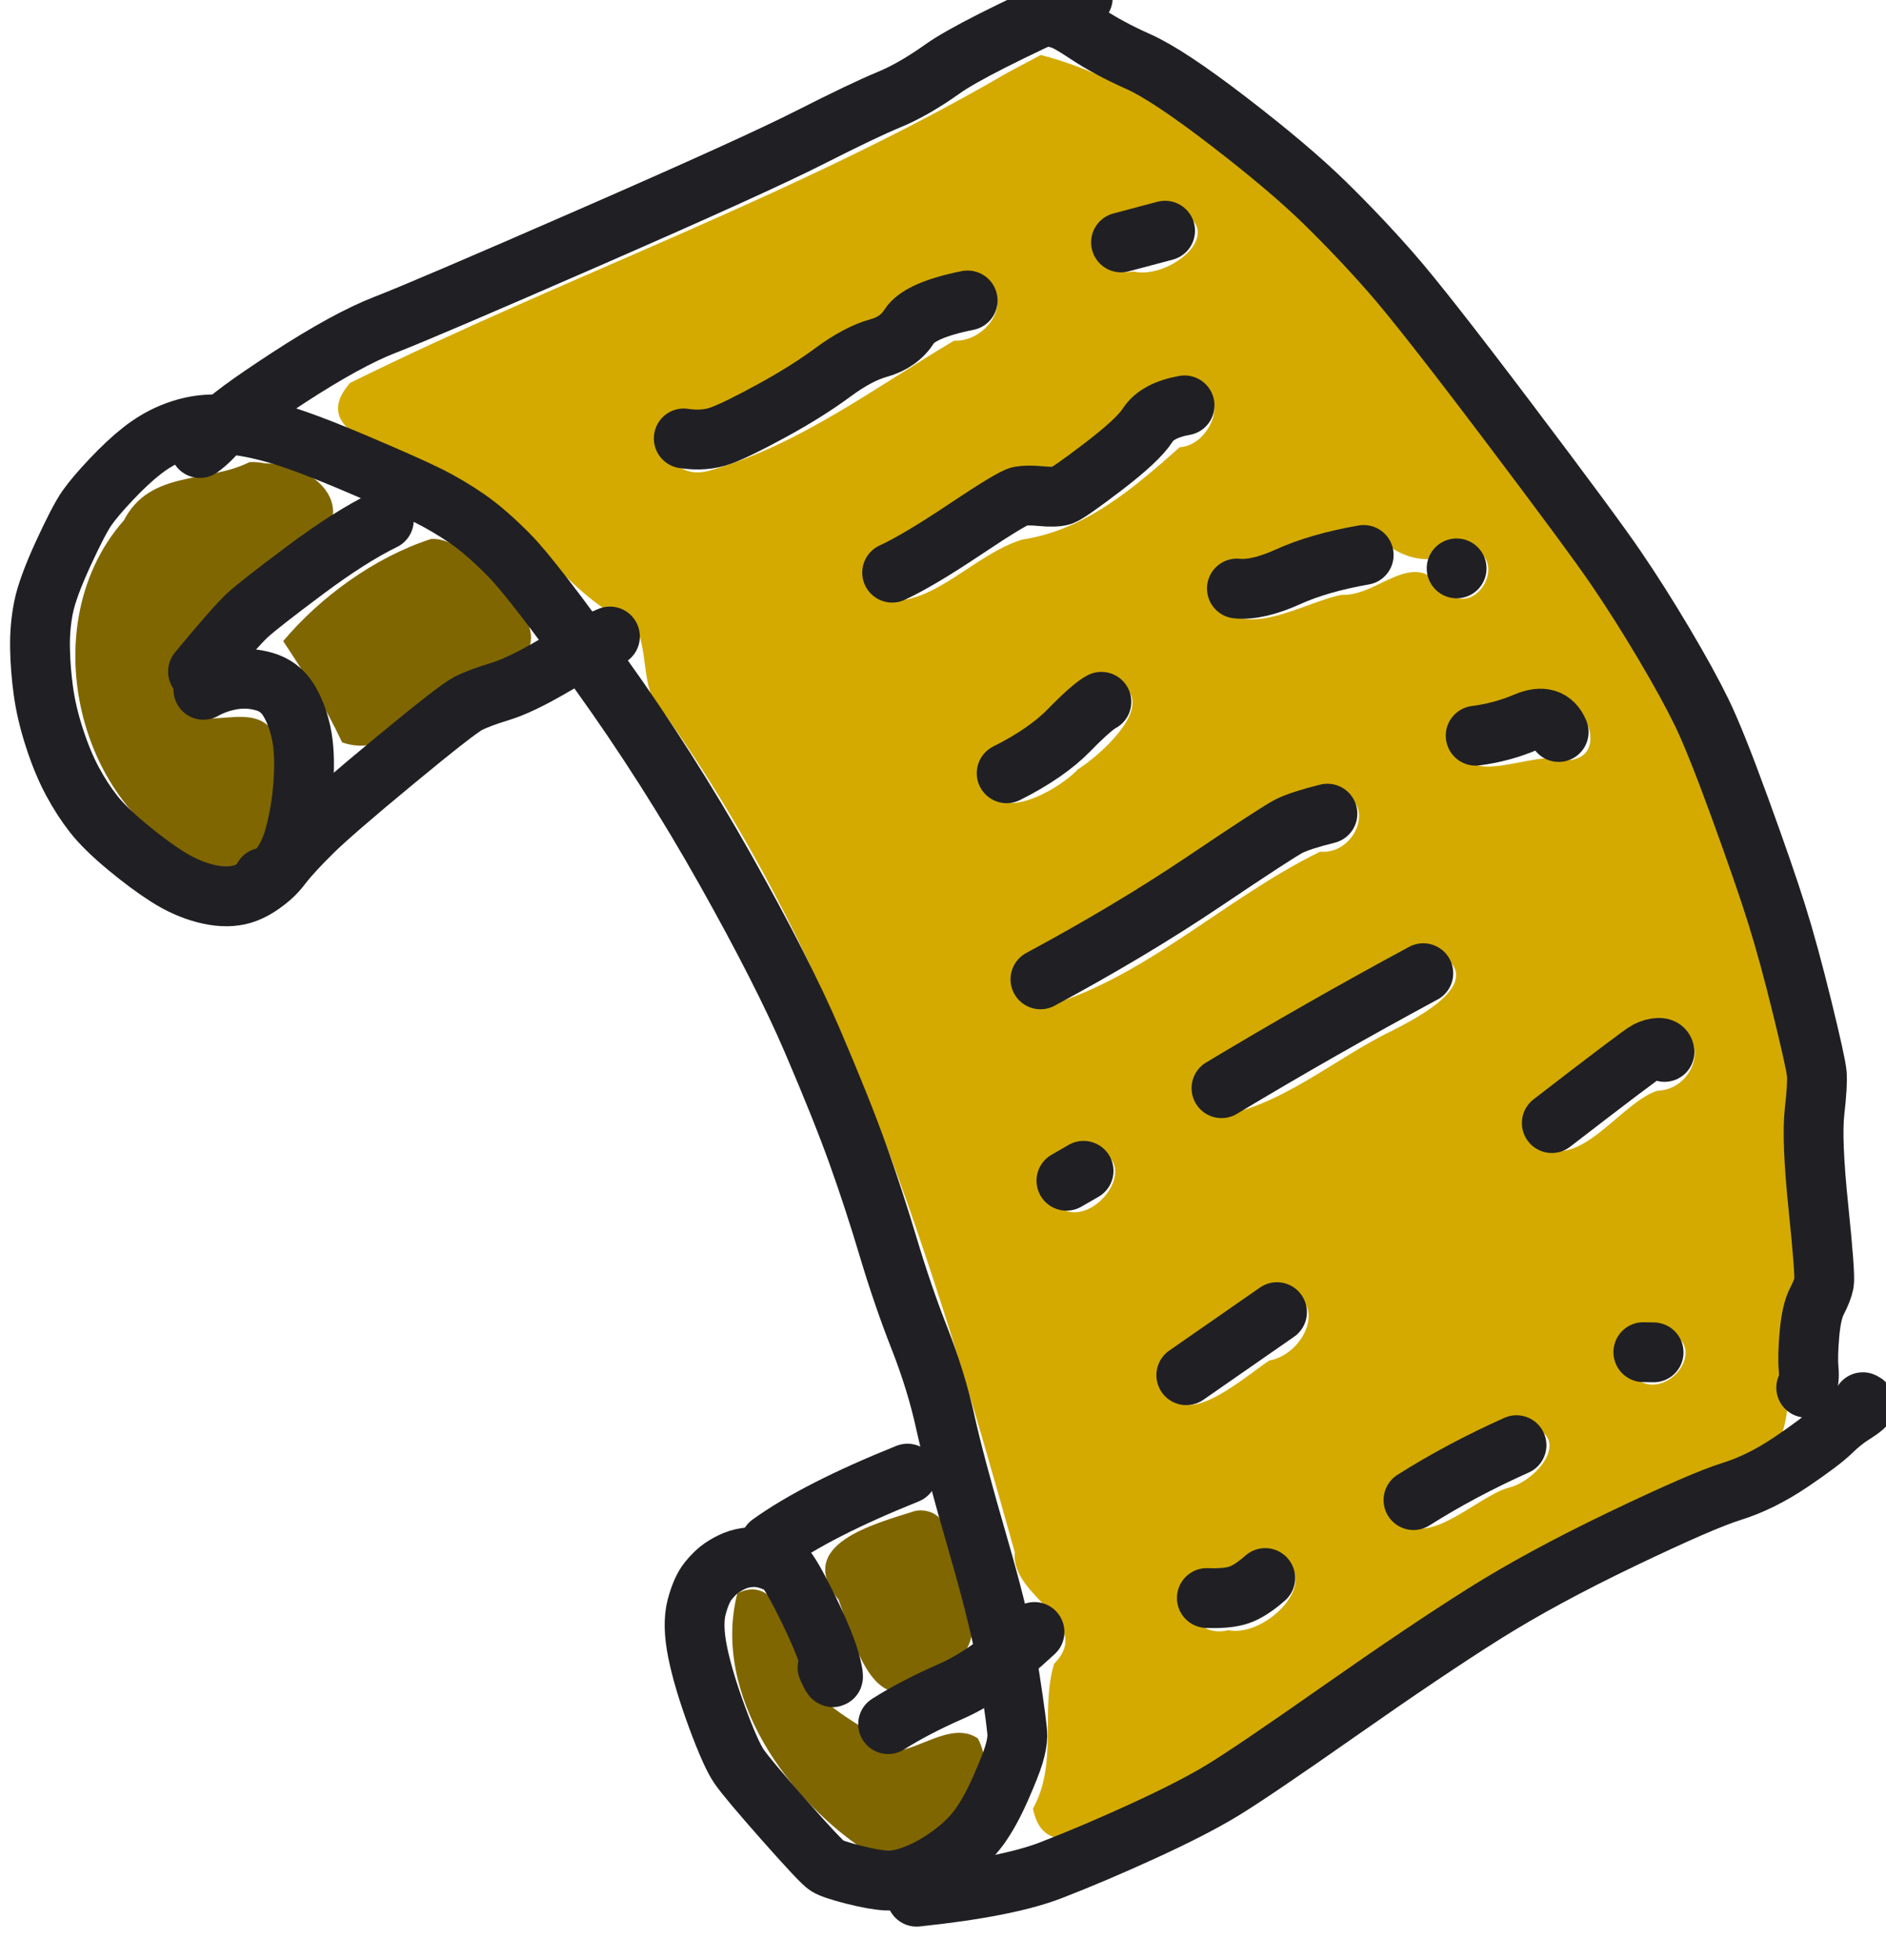 <?xml version="1.0" encoding="UTF-8" standalone="no"?>
<!-- Created with Inkscape (http://www.inkscape.org/) -->

<svg
   width="115.694"
   height="120.184"
   viewBox="0 0 115.694 120.184"
   id="svg5277"
   version="1.1"
   inkscape:version="0.91 r13725"
   sodipodi:docname="tiles.svg"
   inkscape:export-filename="tiles-256.png"
   inkscape:export-xdpi="180"
   inkscape:export-ydpi="180"
   xmlns:inkscape="http://www.inkscape.org/namespaces/inkscape"
   xmlns:sodipodi="http://sodipodi.sourceforge.net/DTD/sodipodi-0.dtd"
   xmlns="http://www.w3.org/2000/svg"
   xmlns:svg="http://www.w3.org/2000/svg"
   xmlns:rdf="http://www.w3.org/1999/02/22-rdf-syntax-ns#"
   xmlns:cc="http://creativecommons.org/ns#"
   xmlns:dc="http://purl.org/dc/elements/1.1/">
  <defs
     id="defs5279" />
  <sodipodi:namedview
     id="base"
     pagecolor="#ffffff"
     bordercolor="#666666"
     borderopacity="1.0"
     inkscape:pageopacity="0.0"
     inkscape:pageshadow="2"
     inkscape:zoom="0.3535534"
     inkscape:cx="474.80883"
     inkscape:cy="1958.3659"
     inkscape:document-units="px"
     inkscape:current-layer="layer1"
     showgrid="true"
     units="px"
     borderlayer="true"
     inkscape:showpageshadow="false"
     inkscape:window-width="1920"
     inkscape:window-height="1080"
     inkscape:window-x="0"
     inkscape:window-y="0"
     inkscape:window-maximized="0"
     inkscape:snap-global="true"
     showguides="true"
     showborder="true"
     inkscape:guide-bbox="true"
     inkscape:snap-bbox="true"
     inkscape:bbox-nodes="true"
     inkscape:pagecheckerboard="0"
     inkscape:deskcolor="#d1d1d1">
    <inkscape:grid
       type="xygrid"
       id="grid5844"
       empspacing="128"
       dotted="false"
       spacingx="1"
       color="#26c345"
       opacity="0.157"
       empcolor="#3f3f6f"
       empopacity="0.38"
       originx="-134.133"
       originy="-773.169"
       spacingy="1"
       units="px" />
    <inkscape:grid
       type="xygrid"
       id="grid12226"
       empspacing="16"
       originx="-134.133"
       originy="-773.169"
       spacingy="1"
       spacingx="1"
       units="px" />
    <sodipodi:guide
       position="994.41,-1282.036"
       orientation="0,1"
       id="guide5911"
       inkscape:locked="false" />
    <sodipodi:guide
       position="916.628,-386.839"
       orientation="0,1"
       id="guide25379"
       inkscape:locked="false" />
    <inkscape:page
       x="0"
       y="0"
       width="115.694"
       height="120.184"
       id="page2"
       margin="0"
       bleed="0" />
  </sodipodi:namedview>
  <g
     inkscape:label="Layer 1"
     inkscape:groupmode="layer"
     id="layer1"
     transform="translate(-134.133,1246.469)">
    <g
       id="g13740"
       transform="matrix(0.465,0,0,0.465,2355.551,-5090.969)">
      <path
         style="opacity:1;fill:#d4aa00;fill-opacity:1;stroke:none;stroke-width:5.857;stroke-linecap:round;stroke-linejoin:round;stroke-miterlimit:4;stroke-dasharray:none;stroke-dashoffset:0;stroke-opacity:1"
         d="m -4644.298,8277.31 c -27.72,16.15 -58.16,26.801 -86.757,40.922 -5.98,6.835 6.527,8.914 10.683,11.379 10.122,3.41 15.2,13.59 23.682,18.965 6.6,0.433 2.608,10.146 7.304,13.547 23.257,33.008 35.305,71.88 46.02,110.343 -0.614,5.96 10.645,9.134 5.175,14.68 -1.847,6.178 0.562,13.036 -2.781,19.091 1.727,8.584 11.658,0.775 16.403,-1.108 27.114,-15.557 51.577,-35.653 81.389,-46.156 3.686,-5.915 0.296,-14.547 3.201,-21.488 1.39,-23.709 -3.738,-47.192 -13.302,-68.856 -11.23,-24.688 -29.412,-45.501 -46.512,-66.278 -11.469,-11.265 -24.527,-23.314 -40.144,-27.359 -1.454,0.772 -2.908,1.544 -4.362,2.317 z m 22.285,18.131 c 7.044,2.774 -0.978,9.238 -5.72,8.1 -5.8,1.1 -4.975,-8.4 0.718,-7.331 1.648,-0.345 3.308,-0.797 5.002,-0.769 z m -26.278,8.966 c 5.415,2.114 1.494,8.476 -3.098,8.261 -10.325,6.12 -20.327,13.681 -32.014,17.065 -7.226,2.271 -8.235,-9.099 -0.533,-7.382 12.874,-3.637 22.511,-15.453 35.646,-17.944 z m 28.344,14.151 c 5.304,0.684 2.508,7.921 -1.665,8.158 -6.098,5.417 -12.46,10.91 -20.749,12.174 -6.291,1.882 -11.622,8.729 -18.033,8.045 -5.743,-6.256 7.386,-9.675 10.703,-12.881 7.054,-4.389 16.3,-4.07 21.496,-11.596 2.324,-2.014 4.904,-4.389 8.248,-3.9 z m 23.986,19.64 c 3.431,3.231 7.496,4.604 11.754,1.654 6.717,0.581 1.805,10.23 -2.648,5.593 -3.954,-5.613 -8.524,0.963 -13.398,0.741 -4.499,0.775 -13.565,6.486 -16.302,0.587 -0.429,-6.844 9.148,-4.071 12.95,-7.082 2.483,-0.74 5.023,-1.569 7.644,-1.493 z m -34.663,19.317 c 7.056,2.157 -1.135,9.607 -4.41,11.67 -2.91,3.071 -12.393,8.201 -11.854,0.113 4.609,-4.566 10.231,-9.331 16.264,-11.783 z m 58.49,2.11 c 4.286,0.317 7.201,8.104 1.646,8.381 -4.658,-1.649 -13.44,4.371 -14.825,-2.749 2.141,-4.451 8.888,-5.191 13.18,-5.631 z m -29.072,12.636 c 5.78,0.585 3.035,8.229 -1.879,7.79 -12.699,6.166 -23.694,17.248 -37.288,20.668 -5.58,-3.899 1.505,-8.221 5.203,-9.641 11.507,-5.76 21.405,-15.623 33.964,-18.816 z m 13.726,21.149 c 6.676,3.777 -2.824,8.557 -6.144,10.268 -7.463,3.577 -14.959,10.263 -23.229,11.217 -5.914,-5.386 4.821,-8.713 8.41,-11.305 6.859,-3.492 13.353,-8.547 20.962,-10.18 z m 29.994,9.754 c 6.215,0.419 4.106,8.26 -1.109,8.407 -5.067,1.601 -10.954,11.793 -16.274,6.381 -1.094,-6.462 7.976,-8.62 11.789,-12.316 1.759,-0.943 3.55,-2.315 5.594,-2.472 z m -75.543,16.064 c 7.556,1.815 -1.593,12.65 -5.503,6.51 -2.044,-3.599 2.349,-6.42 5.503,-6.51 z m 25.535,18.671 c 5.514,1.678 2.212,8.461 -2.312,9.253 -3.65,2.438 -12.891,10.751 -13.522,1.822 3.914,-4.931 10.025,-8.69 15.834,-11.075 z m 49.019,5.215 c 8.158,1.173 0.481,11.193 -3.938,5.441 -2.225,-2.602 1.232,-5.773 3.938,-5.441 z m -16.814,12.697 c 5.46,1.687 0.616,7.332 -3.03,8.135 -4.386,1.269 -11.762,9.252 -14.938,3.018 0.931,-6.322 10.099,-8.135 15.061,-10.742 0.944,-0.26 1.923,-0.458 2.907,-0.41 z m -33.909,16.917 c 7.207,2.692 -0.855,11.034 -6.03,9.98 -5.426,1.433 -8.023,-7.335 -1.293,-7.425 2.663,-0.142 4.799,-2.045 7.324,-2.555 z"
         id="path13742"
         inkscape:connector-curvature="0" />
      <path
         style="opacity:1;fill:#806600;fill-opacity:1;stroke:none;stroke-width:5.857;stroke-linecap:round;stroke-linejoin:round;stroke-miterlimit:4;stroke-dasharray:none;stroke-dashoffset:0;stroke-opacity:1"
         d="m -4720.394,8338.818 c -7.443,2.413 -14.594,7.646 -19.491,13.463 2.832,4.253 5.574,8.664 7.776,13.356 7.88,2.753 12.496,-8.527 20.251,-9.531 10.7,-2.881 0.306,-12.13 -4.498,-15.815 -1.146,-0.897 -2.549,-1.57 -4.039,-1.473 z"
         id="path13744"
         inkscape:connector-curvature="0" />
      <path
         style="opacity:1;fill:#806600;fill-opacity:1;stroke:none;stroke-width:5.857;stroke-linecap:round;stroke-linejoin:round;stroke-miterlimit:4;stroke-dasharray:none;stroke-dashoffset:0;stroke-opacity:1"
         d="m -4744.347,8328.686 c -5.525,2.784 -13.095,0.998 -16.549,7.667 -12.862,14.555 -5.369,41.657 13.645,46.198 7.711,-1.462 8.999,-13.436 5.439,-19.059 -3.629,-3.497 -11.323,2.491 -11.731,-5.231 0.067,-7.665 9.466,-11.988 14.329,-16.924 10.242,-3.845 5.865,-12.289 -3.109,-12.502 -0.665,-0.127 -1.347,-0.202 -2.024,-0.149 z"
         id="path13746"
         inkscape:connector-curvature="0" />
      <path
         style="opacity:1;fill:#806600;fill-opacity:1;stroke:none;stroke-width:5.857;stroke-linecap:round;stroke-linejoin:round;stroke-miterlimit:4;stroke-dasharray:none;stroke-dashoffset:0;stroke-opacity:1"
         d="m -4656.485,8466.973 c -5.379,1.717 -16.122,4.423 -10.127,11.734 2.274,6.176 4.734,17.034 13.018,9.822 8.769,-3.679 3.351,-14.752 0.236,-20.674 -0.805,-0.809 -2.031,-1.08 -3.127,-0.882 z"
         id="path13748"
         inkscape:connector-curvature="0" />
      <path
         style="opacity:1;fill:#806600;fill-opacity:1;stroke:none;stroke-width:5.857;stroke-linecap:round;stroke-linejoin:round;stroke-miterlimit:4;stroke-dasharray:none;stroke-dashoffset:0;stroke-opacity:1"
         d="m -4679.966,8477.832 c -3.441,13.347 6.717,27.713 17.975,34.635 7.5,1.127 17.704,-8.169 13.742,-15.489 -4.95,-3.366 -11.896,6.41 -15.178,-1.402 -4.044,-2.575 -8.257,-5.108 -8.381,-10.558 -1.667,-3.281 -3.372,-9.484 -8.158,-7.186 z"
         id="path13750"
         inkscape:connector-curvature="0" />
      <g
         id="g13752"
         transform="matrix(0.974,-0.562,0.563,0.975,-5810.337,5490.979)"
         style="stroke:#202024;stroke-opacity:1">
        <path
           d="m -458.984,2676.694 c 1.219,0.019 2.411,0.248 3.575,0.687 1.164,0.439 2.19,1.115 3.078,2.03 0.888,0.915 1.355,2.002 1.398,3.262 0.044,1.26 -0.172,2.63 -0.646,4.111 -0.475,1.481 -1.354,3.18 -2.638,5.1 -1.284,1.919 -2.679,3.616 -4.187,5.09 -1.508,1.474 -3.102,2.37 -4.782,2.688 -1.68,0.317 -3.094,0.291 -4.242,-0.077 -1.148,-0.369 -2.268,-1.092 -3.357,-2.17 -1.09,-1.077 -2.03,-2.371 -2.82,-3.881 -0.79,-1.51 -1.574,-3.315 -2.351,-5.414 -0.777,-2.099 -1.267,-3.857 -1.47,-5.273 -0.202,-1.416 -0.279,-2.933 -0.23,-4.552 0.049,-1.619 0.285,-3.423 0.709,-5.414 0.423,-1.991 0.965,-3.795 1.625,-5.413 0.66,-1.618 1.393,-3.152 2.199,-4.603 0.807,-1.451 1.726,-2.759 2.759,-3.925 1.033,-1.165 2.747,-2.594 5.141,-4.287 2.394,-1.692 4.085,-2.766 5.072,-3.223 0.987,-0.457 2.369,-0.951 4.147,-1.482 1.778,-0.531 3.361,-0.896 4.749,-1.095 1.388,-0.199 2.7,-0.222 3.936,-0.072 1.236,0.151 2.37,0.433 3.403,0.847 1.033,0.414 2.154,1.032 3.364,1.854 1.21,0.822 2.587,2.034 4.131,3.635 1.544,1.601 3.638,4.154 6.281,7.658 2.643,3.504 4.437,5.969 5.38,7.394 0.944,1.425 1.805,2.951 2.584,4.578 0.779,1.626 1.498,3.704 2.156,6.233 0.658,2.529 1.434,8.281 2.328,17.258 0.894,8.976 1.29,18.055 1.188,27.235 -0.102,9.18 -0.5,16.678 -1.194,22.492 -0.694,5.814 -1.375,10.553 -2.045,14.217 -0.669,3.663 -1.456,7.397 -2.361,11.2 -0.905,3.804 -1.625,7.483 -2.161,11.038 -0.536,3.555 -1.299,6.891 -2.288,10.007 -0.989,3.116 -2.283,7.924 -3.882,14.425 -1.599,6.501 -3.119,11.6 -4.562,15.298 -1.443,3.698 -2.322,5.807 -2.639,6.329 -0.316,0.521 -0.798,1.087 -1.446,1.699 -0.648,0.611 -1.771,1.501 -3.371,2.67 -1.6,1.169 -3.051,2.045 -4.354,2.629 -1.302,0.584 -2.8,0.972 -4.492,1.164 -1.693,0.192 -3.263,0.182 -4.71,-0.033 -1.447,-0.213 -2.578,-0.584 -3.392,-1.111 -0.814,-0.527 -1.819,-1.371 -3.013,-2.533 -1.194,-1.162 -1.918,-1.978 -2.17,-2.451 -0.253,-0.472 -0.813,-2.841 -1.681,-7.108 -0.868,-4.266 -1.347,-6.973 -1.437,-8.12 -0.09,-1.147 0.131,-3.256 0.662,-6.327 0.531,-3.071 1.145,-5.643 1.842,-7.716 0.696,-2.074 1.545,-3.614 2.546,-4.62 1.001,-1.006 1.908,-1.664 2.72,-1.974 0.813,-0.309 1.521,-0.485 2.125,-0.528 0.604,-0.042 1.189,-0.026 1.754,0.047 0.565,0.075 1.16,0.26 1.785,0.556 0.625,0.296 1.196,0.728 1.712,1.293 0.516,0.565 0.887,1.123 1.114,1.672 0.226,0.549 0.232,2.435 0.015,5.657 -0.216,3.222 -0.563,5.626 -1.042,7.213 -0.478,1.587 -0.628,1.546 -0.448,-0.121"
           style="fill:none;stroke:#202024;stroke-width:7.013;stroke-linecap:round;stroke-linejoin:round;stroke-miterlimit:10;stroke-dasharray:none;stroke-opacity:1"
           id="path13754"
           inkscape:connector-curvature="0" />
        <path
           d="m -445.166,2651.956 c 1.033,-0.103 2.099,-0.378 3.198,-0.824 1.099,-0.446 4.393,-0.818 9.884,-1.117 5.49,-0.298 9.829,-0.199 13.016,0.297 3.187,0.496 11.8,1.532 25.838,3.107 14.038,1.575 23.439,2.491 28.202,2.748 4.764,0.257 8.187,0.524 10.271,0.802 2.084,0.278 4.518,0.283 7.302,0.018 2.785,-0.267 8.914,0.067 18.388,1"
           style="fill:none;stroke:#202024;stroke-width:7.013;stroke-linecap:round;stroke-linejoin:round;stroke-miterlimit:10;stroke-dasharray:none;stroke-opacity:1"
           id="path13756"
           inkscape:connector-curvature="0" />
        <path
           d="m -332.811,2658.604 c 0.431,0.309 1.104,1.389 2.019,3.239 0.916,1.85 2.123,3.803 3.622,5.86 1.499,2.057 3.392,5.849 5.677,11.378 2.286,5.529 3.946,10.14 4.982,13.835 1.036,3.695 1.92,7.387 2.654,11.076 0.734,3.689 1.776,10.963 3.126,21.822 1.351,10.858 2.15,17.937 2.398,21.235 0.248,3.298 0.393,6.786 0.436,10.465 0.043,3.678 -0.022,6.744 -0.194,9.197 -0.172,2.452 -0.748,6.452 -1.728,12 -0.98,5.547 -1.812,9.851 -2.497,12.912 -0.685,3.061 -1.648,6.723 -2.89,10.988 -1.242,4.264 -2.035,6.765 -2.378,7.502 -0.344,0.737 -1.163,1.98 -2.458,3.728 -1.295,1.748 -3.037,5.066 -5.225,9.952 -2.188,4.886 -3.48,7.552 -3.875,7.997 -0.395,0.445 -0.984,0.915 -1.767,1.411 -0.783,0.496 -1.679,1.462 -2.689,2.899 -1.01,1.437 -1.72,2.601 -2.13,3.492 -0.41,0.891 -0.858,1.478 -1.344,1.76"
           style="fill:none;stroke:#202024;stroke-width:7.013;stroke-linecap:round;stroke-linejoin:round;stroke-miterlimit:10;stroke-dasharray:none;stroke-opacity:1"
           id="path13758"
           inkscape:connector-curvature="0" />
        <path
           d="m -332.165,2846.145 c 0.172,0.206 0.154,0.356 -0.054,0.449 -0.208,0.094 -0.783,0.158 -1.726,0.194 -0.943,0.035 -1.986,0.198 -3.129,0.487 -1.143,0.288 -3.121,0.531 -5.933,0.728 -2.812,0.197 -5.387,0.031 -7.724,-0.495 -2.337,-0.527 -6.976,-1.056 -13.917,-1.588 -6.941,-0.531 -13.066,-0.697 -18.375,-0.497 -5.309,0.2 -12.141,0.668 -20.497,1.404 -8.356,0.736 -13.864,1.131 -16.524,1.186 -2.66,0.054 -6.086,-0.113 -10.277,-0.503 -4.191,-0.39 -8.108,-0.867 -11.751,-1.43 -3.643,-0.564 -8.72,-2.294 -15.232,-5.191"
           style="fill:none;stroke:#202024;stroke-width:7.013;stroke-linecap:round;stroke-linejoin:round;stroke-miterlimit:10;stroke-dasharray:none;stroke-opacity:1"
           id="path13760"
           inkscape:connector-curvature="0" />
        <path
           d="m -463.891,2699.267 c 0.425,0.376 1.286,0.309 2.583,-0.201 1.297,-0.51 2.993,-1.038 5.089,-1.583 2.095,-0.545 6.259,-1.344 12.492,-2.396 6.232,-1.052 9.84,-1.554 10.821,-1.505 0.982,0.049 2.29,0.265 3.924,0.647 1.635,0.382 3.979,0.562 7.032,0.539 3.053,-0.023 5.517,0.085 7.393,0.325"
           style="fill:none;stroke:#202024;stroke-width:7.013;stroke-linecap:round;stroke-linejoin:round;stroke-miterlimit:10;stroke-dasharray:none;stroke-opacity:1"
           id="path13762"
           inkscape:connector-curvature="0" />
        <path
           d="m -458.467,2674.529 c 4.336,-1.615 7.132,-2.559 8.388,-2.833 1.256,-0.273 4.068,-0.668 8.434,-1.185 4.366,-0.517 8.014,-0.672 10.943,-0.466"
           style="fill:none;stroke:#202024;stroke-width:7.013;stroke-linecap:round;stroke-linejoin:round;stroke-miterlimit:10;stroke-dasharray:none;stroke-opacity:1"
           id="path13764"
           inkscape:connector-curvature="0" />
        <path
           d="m -450.073,2821.717 c 2.455,-0.102 5.256,0.02 8.402,0.366 3.146,0.346 7.104,-0.034 11.873,-1.139"
           style="fill:none;stroke:#202024;stroke-width:7.013;stroke-linecap:round;stroke-linejoin:round;stroke-miterlimit:10;stroke-dasharray:none;stroke-opacity:1"
           id="path13766"
           inkscape:connector-curvature="0" />
        <path
           d="m -451.494,2796.516 c 4.503,-0.455 10.53,-0.146 18.08,0.928"
           style="fill:none;stroke:#202024;stroke-width:7.013;stroke-linecap:round;stroke-linejoin:round;stroke-miterlimit:10;stroke-dasharray:none;stroke-opacity:1"
           id="path13768"
           inkscape:connector-curvature="0" />
        <path
           d="m -395.445,2679.322 c 1.291,1.031 2.616,1.661 3.974,1.892 1.358,0.23 3.588,0.381 6.69,0.451 3.102,0.071 5.882,-0.034 8.341,-0.312 2.459,-0.278 4.488,-0.208 6.087,0.21 1.599,0.418 3.065,0.281 4.396,-0.412 1.331,-0.693 3.813,-0.426 7.447,0.799"
           style="fill:none;stroke:#202024;stroke-width:7.013;stroke-linecap:round;stroke-linejoin:round;stroke-miterlimit:10;stroke-dasharray:none;stroke-opacity:1"
           id="path13770"
           inkscape:connector-curvature="0" />
        <path
           d="m -382.144,2705.142 c 2.238,0.206 5.567,0.163 9.987,-0.13 4.42,-0.293 6.911,-0.34 7.475,-0.141 0.563,0.199 1.291,0.616 2.184,1.251 0.892,0.635 1.593,1.009 2.102,1.124 0.509,0.114 2.476,-0.05 5.901,-0.495 3.425,-0.444 5.747,-0.982 6.968,-1.612 1.22,-0.631 2.854,-0.578 4.902,0.158"
           style="fill:none;stroke:#202024;stroke-width:7.013;stroke-linecap:round;stroke-linejoin:round;stroke-miterlimit:10;stroke-dasharray:none;stroke-opacity:1"
           id="path13772"
           inkscape:connector-curvature="0" />
        <path
           d="m -382.273,2732.198 c 3.488,0.205 6.452,-0.034 8.891,-0.72 2.439,-0.686 4.082,-1.012 4.927,-0.98"
           style="fill:none;stroke:#202024;stroke-width:7.013;stroke-linecap:round;stroke-linejoin:round;stroke-miterlimit:10;stroke-dasharray:none;stroke-opacity:1"
           id="path13774"
           inkscape:connector-curvature="0" />
        <path
           d="m -348.05,2726.942 c 1.31,0.946 3.277,1.548 5.902,1.806 2.625,0.258 5.608,0.996 8.949,2.214"
           style="fill:none;stroke:#202024;stroke-width:7.013;stroke-linecap:round;stroke-linejoin:round;stroke-miterlimit:10;stroke-dasharray:none;stroke-opacity:1"
           id="path13776"
           inkscape:connector-curvature="0" />
        <path
           d="m -324.546,2737.764 v 0"
           style="fill:none;stroke:#202024;stroke-width:7.013;stroke-linecap:round;stroke-linejoin:round;stroke-miterlimit:10;stroke-dasharray:none;stroke-opacity:1"
           id="path13778"
           inkscape:connector-curvature="0" />
        <path
           d="m -390.925,2755.081 c 8.046,0.24 15.51,0.122 22.394,-0.351 6.884,-0.474 10.823,-0.685 11.818,-0.634 0.995,0.052 2.548,0.38 4.66,0.986"
           style="fill:none;stroke:#202024;stroke-width:7.013;stroke-linecap:round;stroke-linejoin:round;stroke-miterlimit:10;stroke-dasharray:none;stroke-opacity:1"
           id="path13780"
           inkscape:connector-curvature="0" />
        <path
           d="m -332.424,2755.854 c 1.901,0.792 3.873,1.315 5.917,1.568 2.043,0.253 2.955,1.225 2.736,2.916"
           style="fill:none;stroke:#202024;stroke-width:7.013;stroke-linecap:round;stroke-linejoin:round;stroke-miterlimit:10;stroke-dasharray:none;stroke-opacity:1"
           id="path13782"
           inkscape:connector-curvature="0" />
        <path
           d="m -397.77,2777.035 h -2.325"
           style="fill:none;stroke:#202024;stroke-width:7.013;stroke-linecap:round;stroke-linejoin:round;stroke-miterlimit:10;stroke-dasharray:none;stroke-opacity:1"
           id="path13784"
           inkscape:connector-curvature="0" />
        <path
           d="m -378.915,2776.726 c 9.069,-0.159 18.152,-0.107 27.249,0.155"
           style="fill:none;stroke:#202024;stroke-width:7.013;stroke-linecap:round;stroke-linejoin:round;stroke-miterlimit:10;stroke-dasharray:none;stroke-opacity:1"
           id="path13786"
           inkscape:connector-curvature="0" />
        <path
           d="m -339.526,2685.043 5.166,1.392"
           style="fill:none;stroke:#202024;stroke-width:7.013;stroke-linecap:round;stroke-linejoin:round;stroke-miterlimit:10;stroke-dasharray:none;stroke-opacity:1"
           id="path13788"
           inkscape:connector-curvature="0" />
        <path
           d="m -399.32,2803.782 12.914,-1.082"
           style="fill:none;stroke:#202024;stroke-width:7.013;stroke-linecap:round;stroke-linejoin:round;stroke-miterlimit:10;stroke-dasharray:none;stroke-opacity:1"
           id="path13790"
           inkscape:connector-curvature="0" />
        <path
           d="m -347.404,2799.608 c 8.753,-1.175 13.391,-1.747 13.913,-1.716 0.522,0.031 0.97,0.144 1.341,0.34 0.372,0.196 0.496,0.448 0.372,0.757"
           style="fill:none;stroke:#202024;stroke-width:7.013;stroke-linecap:round;stroke-linejoin:round;stroke-miterlimit:10;stroke-dasharray:none;stroke-opacity:1"
           id="path13792"
           inkscape:connector-curvature="0" />
        <path
           d="m -383.564,2829.757 c 4.397,-0.177 8.96,-0.022 13.689,0.464"
           style="fill:none;stroke:#202024;stroke-width:7.013;stroke-linecap:round;stroke-linejoin:round;stroke-miterlimit:10;stroke-dasharray:none;stroke-opacity:1"
           id="path13794"
           inkscape:connector-curvature="0" />
        <path
           d="m -351.537,2828.211 1.033,0.618"
           style="fill:none;stroke:#202024;stroke-width:7.013;stroke-linecap:round;stroke-linejoin:round;stroke-miterlimit:10;stroke-dasharray:none;stroke-opacity:1"
           id="path13796"
           inkscape:connector-curvature="0" />
        <path
           d="m -403.194,2828.984 c -1.55,0.309 -2.79,0.364 -3.72,0.164 -0.93,-0.2 -2.058,-0.718 -3.383,-1.556"
           style="fill:none;stroke:#202024;stroke-width:7.013;stroke-linecap:round;stroke-linejoin:round;stroke-miterlimit:10;stroke-dasharray:none;stroke-opacity:1"
           id="path13798"
           inkscape:connector-curvature="0" />
      </g>
    </g>
  </g>
</svg>
